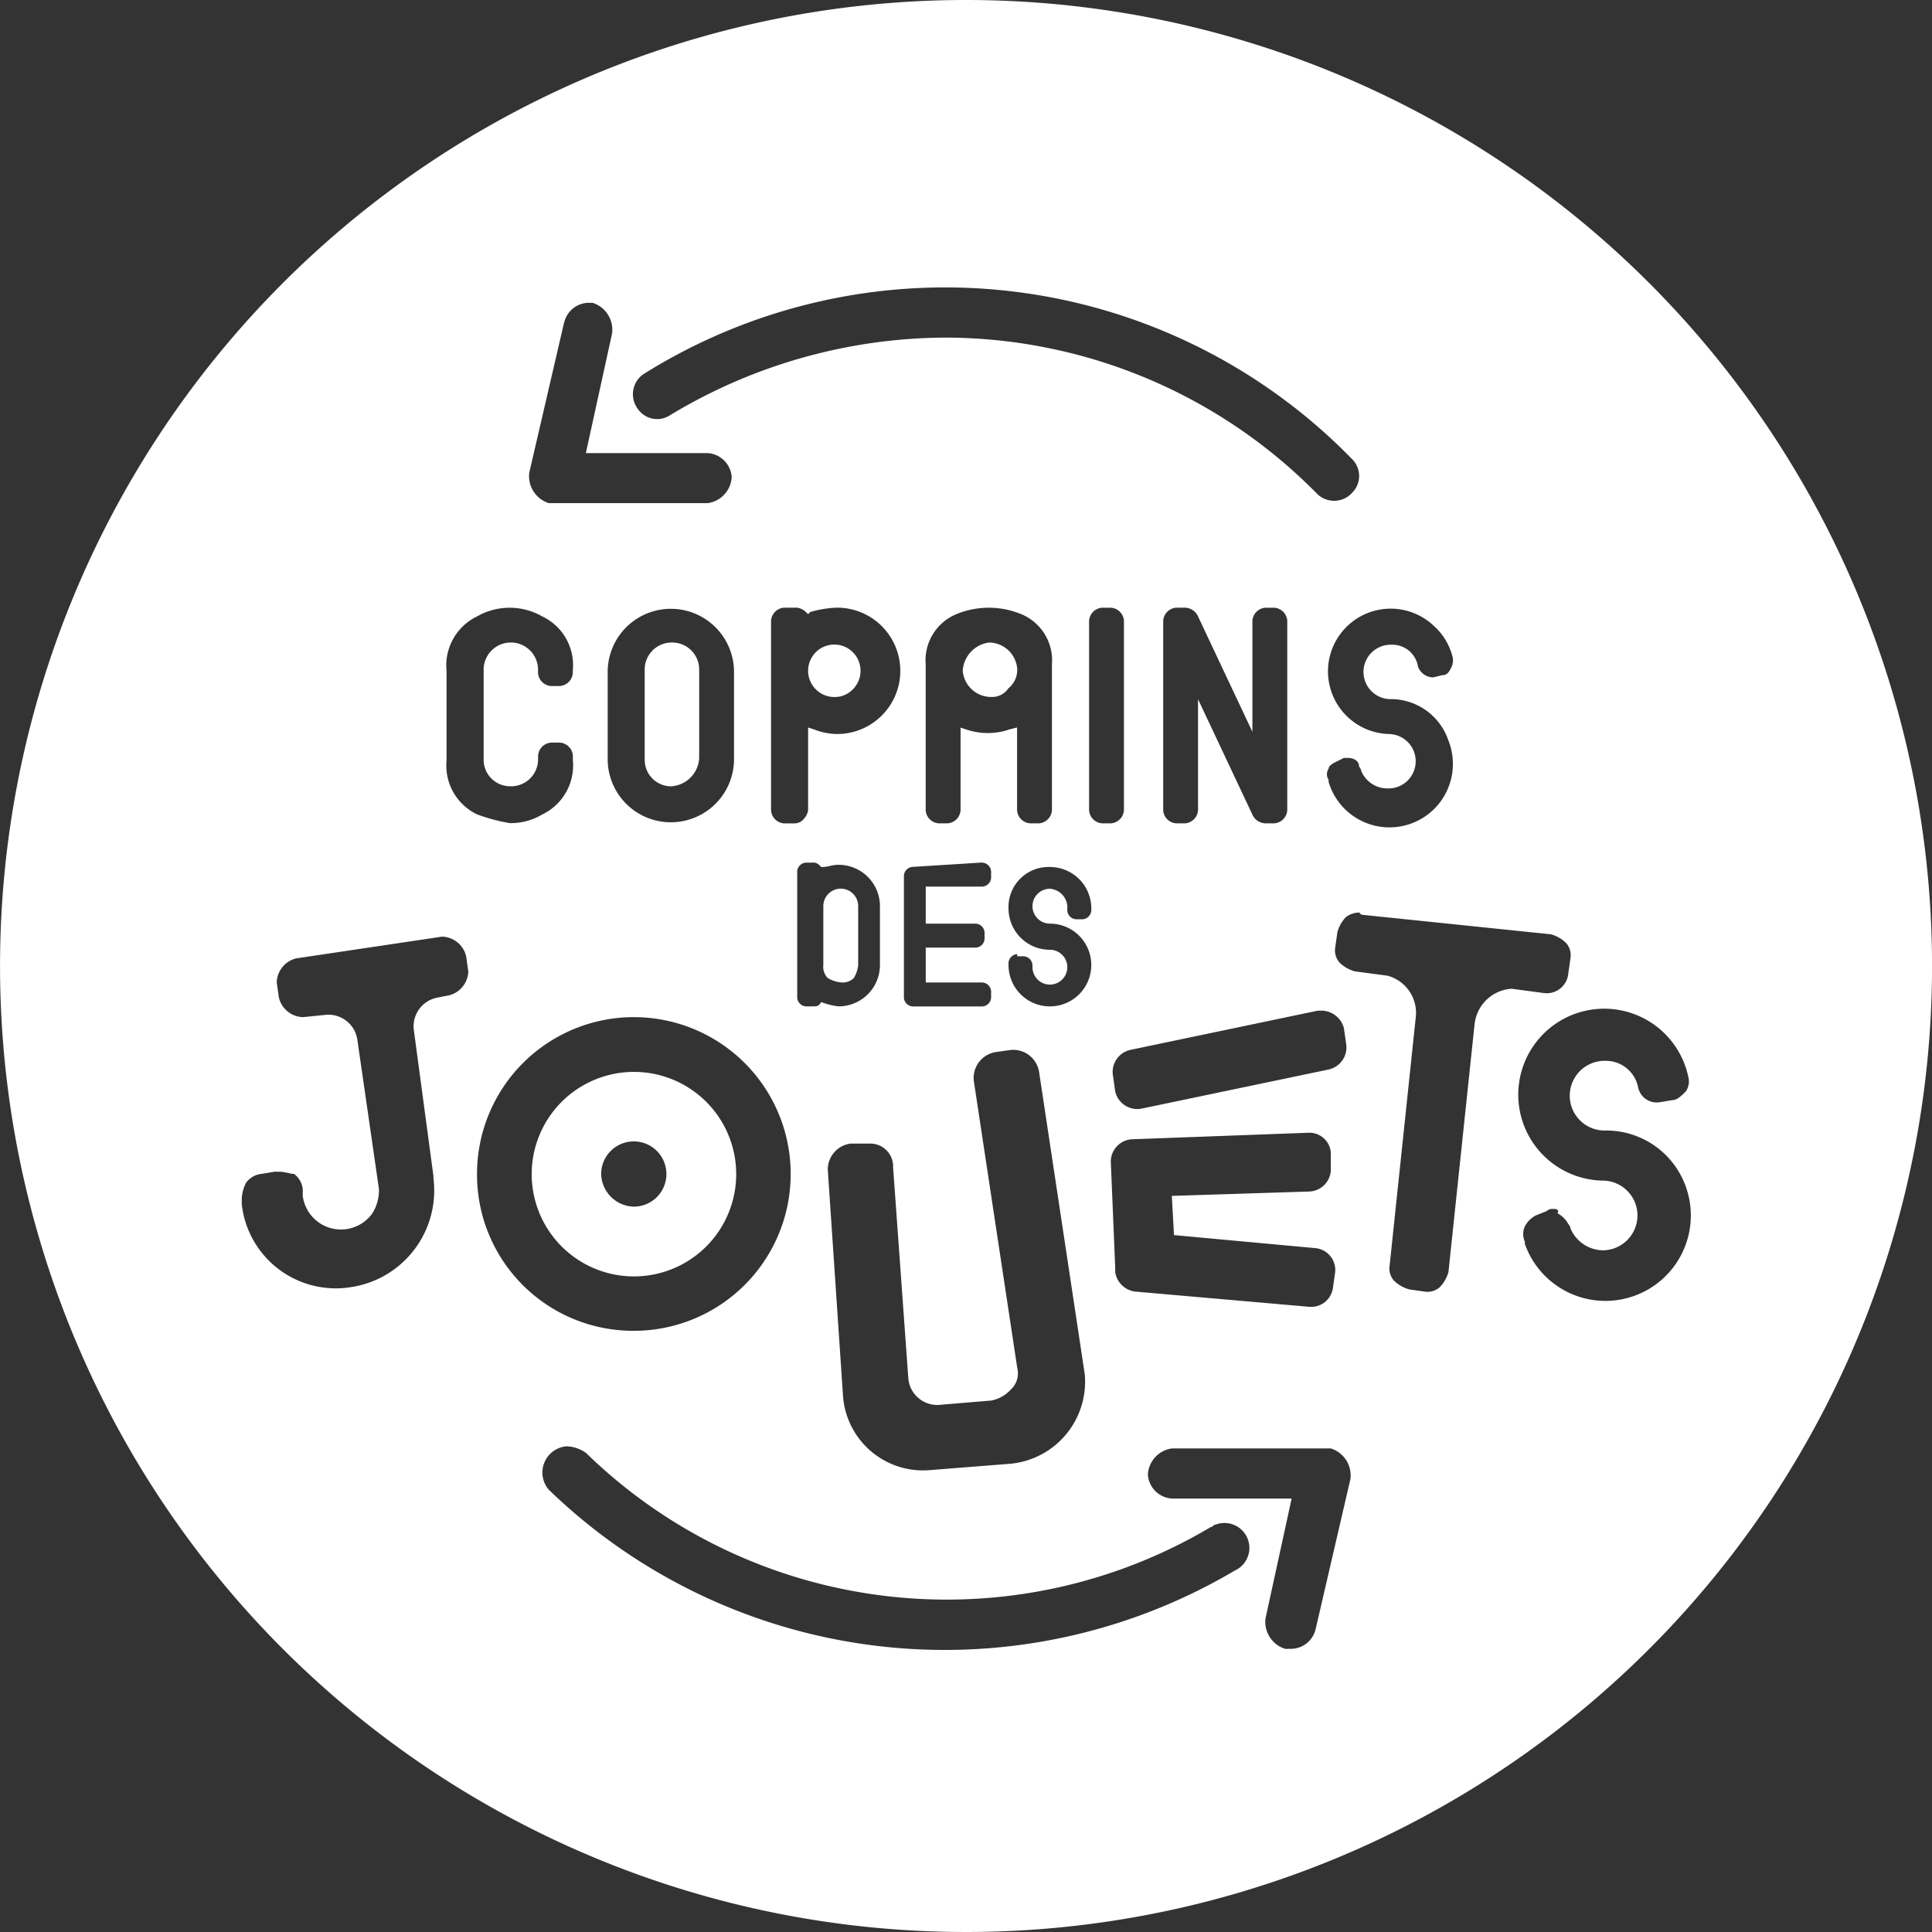 <svg height="194.896" viewBox="0 0 194.896 194.896" width="194.896" xmlns="http://www.w3.org/2000/svg" xmlns:xlink="http://www.w3.org/1999/xlink"><rect x="0" y="0" width="194.896" height="194.896" fill="#333333" stroke="none"/><clipPath id="a"><path d="m0 0h194.896v194.896h-194.896z"/></clipPath><g clip-path="url(#a)" fill="#fff"><path d="m38.205 35.448a2.724 2.724 0 0 0 -2.639 2.809v.048 9.01a2.671 2.671 0 0 0 2.637 2.637 3.014 3.014 0 0 0 2.859-2.852v-9.015a2.724 2.724 0 0 0 -2.809-2.639h-.048" transform="translate(29.47 29.37)"/><path d="m47.185 58.48a1.612 1.612 0 0 0 1.318-.439 3.131 3.131 0 0 0 .439-1.318v-5.94a1.758 1.758 0 1 0 -3.516 0v5.932a1.612 1.612 0 0 0 .439 1.318 3.115 3.115 0 0 0 1.32.446" transform="translate(37.63 40.622)"/><path d="m55.748 35.447a3.052 3.052 0 0 0 -2.637 2.853 2.876 2.876 0 0 0 2.856 2.637 2 2 0 0 0 1.757-.88 2.376 2.376 0 0 0 .88-1.977 2.876 2.876 0 0 0 -2.856-2.637" transform="translate(44.008 29.372)"/><path d="m97.558 0a97.448 97.448 0 1 0 97.342 97.558 97.448 97.448 0 0 0 -97.342-97.558m47.242 63.281a6.281 6.281 0 0 1 1.757 3.076 1.648 1.648 0 0 1 -.219 1.1c-.219.439-.439.658-.88.658l-.88.219a1.644 1.644 0 0 1 -1.538-1.1 2.609 2.609 0 0 0 -2.64-2.194 2.745 2.745 0 0 0 -.219 5.486 6.13 6.13 0 0 1 5.932 4.175 6.4 6.4 0 0 1 -11.888 4.745q-.112-.28-.2-.571v-.219a.983.983 0 0 1 0-1.1q0-.329.658-.658l.88-.439h.439c.439 0 1.1.219 1.1.88a.775.775 0 0 1 .219.439 2.855 2.855 0 0 0 2.637 1.757 2.745 2.745 0 0 0 .219-5.486 6.325 6.325 0 1 1 4.614-10.767zm-32.738 54.061a2.258 2.258 0 0 1 2.092-2.412.959.959 0 0 1 .1-.005l17.8-.658a2.171 2.171 0 0 1 2.194 1.977v1.538a2.258 2.258 0 0 1 -2.094 2.412.9.9 0 0 1 -.1.005l-13.843.439.219 3.955 14.281 1.318a2.216 2.216 0 0 1 1.98 2.4l-.219 1.538a2.217 2.217 0 0 1 -2.417 1.977l-17.578-1.538a2.327 2.327 0 0 1 -1.977-1.977v-.439zm-6.151-27.685a1.758 1.758 0 1 0 0 3.516 4.175 4.175 0 1 1 -4.175 4.175v-.219a.944.944 0 0 1 .88-.88v.219h.658a.944.944 0 0 1 .88.88v.219a1.757 1.757 0 1 0 1.757-1.757 4.17 4.17 0 0 1 -4.175-4.167v-.007a4.039 4.039 0 0 1 3.9-4.175h.276a4.171 4.171 0 0 1 4.175 4.167v.227a.944.944 0 0 1 -.88.88h-.658a.944.944 0 0 1 -.88-.88v-.439a1.891 1.891 0 0 0 -1.757-1.757zm-25.491-1.757a.944.944 0 0 1 .88-.88h.658a.81.81 0 0 1 .658.219l.219.219h.219c.439 0 .88-.219 1.538-.219a4.171 4.171 0 0 1 4.175 4.167v5.939a4.171 4.171 0 0 1 -4.167 4.175h-.007a6.768 6.768 0 0 1 -1.757-.439c-.219.439-.439.439-.88.439h-.656a.944.944 0 0 1 -.88-.88v-12.75zm-.22-4.836h-1.1a1.416 1.416 0 0 1 -1.318-1.318v-19.124a1.416 1.416 0 0 1 1.318-1.322h1.318a1.665 1.665 0 0 1 .88.439l.219.219.219-.219a11.015 11.015 0 0 1 2.637-.439 6.373 6.373 0 0 1 .216 12.744c-.071 0-.144 0-.216 0a6.486 6.486 0 0 1 -2.194-.439l-.658-.219v8.349a1.665 1.665 0 0 1 -.439.88 1.143 1.143 0 0 1 -.88.439zm5.713 32.3h1.757a2.306 2.306 0 0 1 2.425 2.182v.227l1.538 21.314a2.925 2.925 0 0 0 3.076 2.637l5.274-.439a3.572 3.572 0 0 0 1.977-1.1 2.231 2.231 0 0 0 .658-2.194l-4.389-29a2.646 2.646 0 0 1 2.194-2.856l1.538-.219a2.646 2.646 0 0 1 2.856 2.194l4.614 30.538a8.32 8.32 0 0 1 -7.47 9.01l-8.349.658a8.091 8.091 0 0 1 -8.569-7.47l-1.538-22.858a2.638 2.638 0 0 1 2.417-2.637zm15.821-41.747a6.756 6.756 0 0 1 -4.175 0l-.659-.217v8.34a1.416 1.416 0 0 1 -1.318 1.318h-.882a1.416 1.416 0 0 1 -1.318-1.318v-14.723a5.035 5.035 0 0 1 3.076-5.054 8.574 8.574 0 0 1 6.583 0 5.035 5.035 0 0 1 3.076 5.054v14.722a1.416 1.416 0 0 1 -1.318 1.318h-.88a1.416 1.416 0 0 1 -1.318-1.318v-8.352l-.88.219zm-2.634 13.405a.944.944 0 0 1 .88.88v.658a.944.944 0 0 1 -.88.88h-5.713v3.736h5.054a.944.944 0 0 1 .88.88v.658a.944.944 0 0 1 -.88.88h-5.054v3.516h5.713a.944.944 0 0 1 .88.88v.658a.944.944 0 0 1 -.88.88h-7.035a.944.944 0 0 1 -.88-.88v-12.319a.944.944 0 0 1 .88-.88l7.031-.439zm10.765-5.283v-19.117a1.416 1.416 0 0 1 1.318-1.318h.88a1.416 1.416 0 0 1 1.318 1.318v19.117a1.416 1.416 0 0 1 -1.318 1.318h-.88a1.416 1.416 0 0 1 -1.318-1.318m24.17 26.149-18.9 3.952a2.279 2.279 0 0 1 -2.637-1.757l-.219-1.538a2.279 2.279 0 0 1 1.757-2.637l18.9-3.955h.439a2.365 2.365 0 0 1 2.194 1.757l.219 1.538a2.279 2.279 0 0 1 -1.754 2.639zm-16.693-26.149v-19.117a1.416 1.416 0 0 1 1.318-1.322h.876a1.484 1.484 0 0 1 1.318.88l5.486 11.645v-11.203a1.416 1.416 0 0 1 1.318-1.318h.88a1.416 1.416 0 0 1 1.318 1.318v19.117a1.416 1.416 0 0 1 -1.318 1.318h-.88a1.484 1.484 0 0 1 -1.318-.88l-5.486-11.645v11.207a1.416 1.416 0 0 1 -1.318 1.318h-.88a1.416 1.416 0 0 1 -1.318-1.318zm-52.523-43.939a57.31 57.31 0 0 1 71.63 8.569 2.39 2.39 0 0 1 0 3.291 2.454 2.454 0 0 1 -3.46.269l-.057-.049a52.714 52.714 0 0 0 -37.572-15.824 54.1 54.1 0 0 0 -27.9 7.911 2.366 2.366 0 0 1 -3.076-.658 2.476 2.476 0 0 1 .4-3.478l.042-.033m-7.911-5.274a2.573 2.573 0 0 1 2.417-1.977h.439a2.85 2.85 0 0 1 1.977 3.076l-2.648 12.085h12.3a2.6 2.6 0 0 1 2.412 2.412 2.811 2.811 0 0 1 -2.412 2.637h-16.03a2.85 2.85 0 0 1 -1.977-3.085l3.517-15.161zm17.131 35.156v9.01a6.373 6.373 0 0 1 -12.744 0v-9.015a6.373 6.373 0 0 1 12.744 0zm-29 9v-9.01a5.486 5.486 0 0 1 3.076-5.486 6.619 6.619 0 0 1 6.583 0 5.446 5.446 0 0 1 3.076 5.486v.219a1.416 1.416 0 0 1 -1.318 1.318h-.87a1.416 1.416 0 0 1 -1.318-1.318v-.439a2.745 2.745 0 0 0 -5.486.219v9.01a2.671 2.671 0 0 0 2.637 2.637 2.725 2.725 0 0 0 2.854-2.589v-.048-.439a1.417 1.417 0 0 1 1.311-1.328h.88a1.416 1.416 0 0 1 1.318 1.318v.439a5.486 5.486 0 0 1 -3.076 5.486 6.2 6.2 0 0 1 -3.291.88 18.287 18.287 0 0 1 -3.291-.88 5.446 5.446 0 0 1 -3.076-5.486zm.219 23.73-1.1.219a2.946 2.946 0 0 0 -2.417 3.291l1.977 14.722v.219a9.855 9.855 0 0 1 -8.349 10.986 9.543 9.543 0 0 1 -10.928-7.922c-.022-.141-.042-.285-.059-.428v-.658a4.085 4.085 0 0 1 .439-1.538 2.224 2.224 0 0 1 1.538-.88l1.318-.219h.439c.658 0 1.1.219 1.538.219a2.225 2.225 0 0 1 .88 1.538v.667a3.885 3.885 0 0 0 7.031 1.757 4.422 4.422 0 0 0 .658-2.417l-2.194-15.161a2.946 2.946 0 0 0 -3.291-2.417l-2.194.219a2.573 2.573 0 0 1 -2.417-1.977l-.22-1.53a2.576 2.576 0 0 1 1.969-2.421l14.722-2.194a2.573 2.573 0 0 1 2.417 1.977l.22 1.538a2.573 2.573 0 0 1 -1.977 2.417zm2.856 18.025a15.821 15.821 0 1 1 15.828 15.814 15.755 15.755 0 0 1 -15.829-15.68v-.13m76.465 39.982a57.446 57.446 0 0 1 -69.213-8.13 2.654 2.654 0 0 1 1.757-4.389 3.539 3.539 0 0 1 1.977.658 52.14 52.14 0 0 0 63.061 7.47c.219 0 .219-.219.439-.219a2.511 2.511 0 0 1 1.977 4.614zm8.13 5.932a2.573 2.573 0 0 1 -2.417 1.977h-.658a2.85 2.85 0 0 1 -1.977-3.076l2.635-12.083h-12.086a2.594 2.594 0 0 1 -2.417-2.417 2.811 2.811 0 0 1 2.417-2.637h16.041a2.85 2.85 0 0 1 1.977 3.076l-3.515 15.163zm16.041-61.075-2.639 25.035a3.545 3.545 0 0 1 -.88 1.538 1.856 1.856 0 0 1 -1.538.439l-1.538-.219a3.545 3.545 0 0 1 -1.538-.88 1.856 1.856 0 0 1 -.439-1.538l2.637-25.052a3.878 3.878 0 0 0 -2.856-4.175l-3.292-.439a3.545 3.545 0 0 1 -1.538-.88 1.856 1.856 0 0 1 -.439-1.538l.219-1.538a3.527 3.527 0 0 1 .88-1.538 2.357 2.357 0 0 1 1.318-.439l.219.219 19.116 1.977a3.527 3.527 0 0 1 1.538.88 1.856 1.856 0 0 1 .439 1.538l-.219 1.538a2.183 2.183 0 0 1 -2.364 1.982l-.053-.005-3.291-.439a4 4 0 0 0 -3.736 3.516zm21.534 5.274a1.8 1.8 0 0 1 -.219 1.538c-.439.439-.88.88-1.318.88l-1.318.219a1.914 1.914 0 0 1 -2.194-1.538 3.312 3.312 0 0 0 -3.291-2.637 3.516 3.516 0 0 0 -.161 7.031h.161a8.514 8.514 0 0 1 8.13 5.713 8.617 8.617 0 0 1 -16.26 5.713v-.219a1.879 1.879 0 0 1 0-1.538 2.666 2.666 0 0 1 1.1-1.1l1.1-.439a.81.81 0 0 1 .658-.219c.219 0 .658 0 .439.439a2.666 2.666 0 0 1 1.1 1.1.775.775 0 0 1 .219.439 3.6 3.6 0 0 0 3.291 2.194 3.516 3.516 0 0 0 0-7.031 8.671 8.671 0 1 1 8.569-10.547z"/><path d="m49.974 69.447a10.315 10.315 0 1 0 0 .026zm-13.623 0a3.291 3.291 0 1 1 3.291 3.291 3.38 3.38 0 0 1 -3.291-3.291" transform="translate(24.293 48.986)"/><path d="m47.215 40.849a2.487 2.487 0 0 0 1.757-.658 2.645 2.645 0 1 0 -1.757.658" transform="translate(36.939 29.463)"/></g></svg>